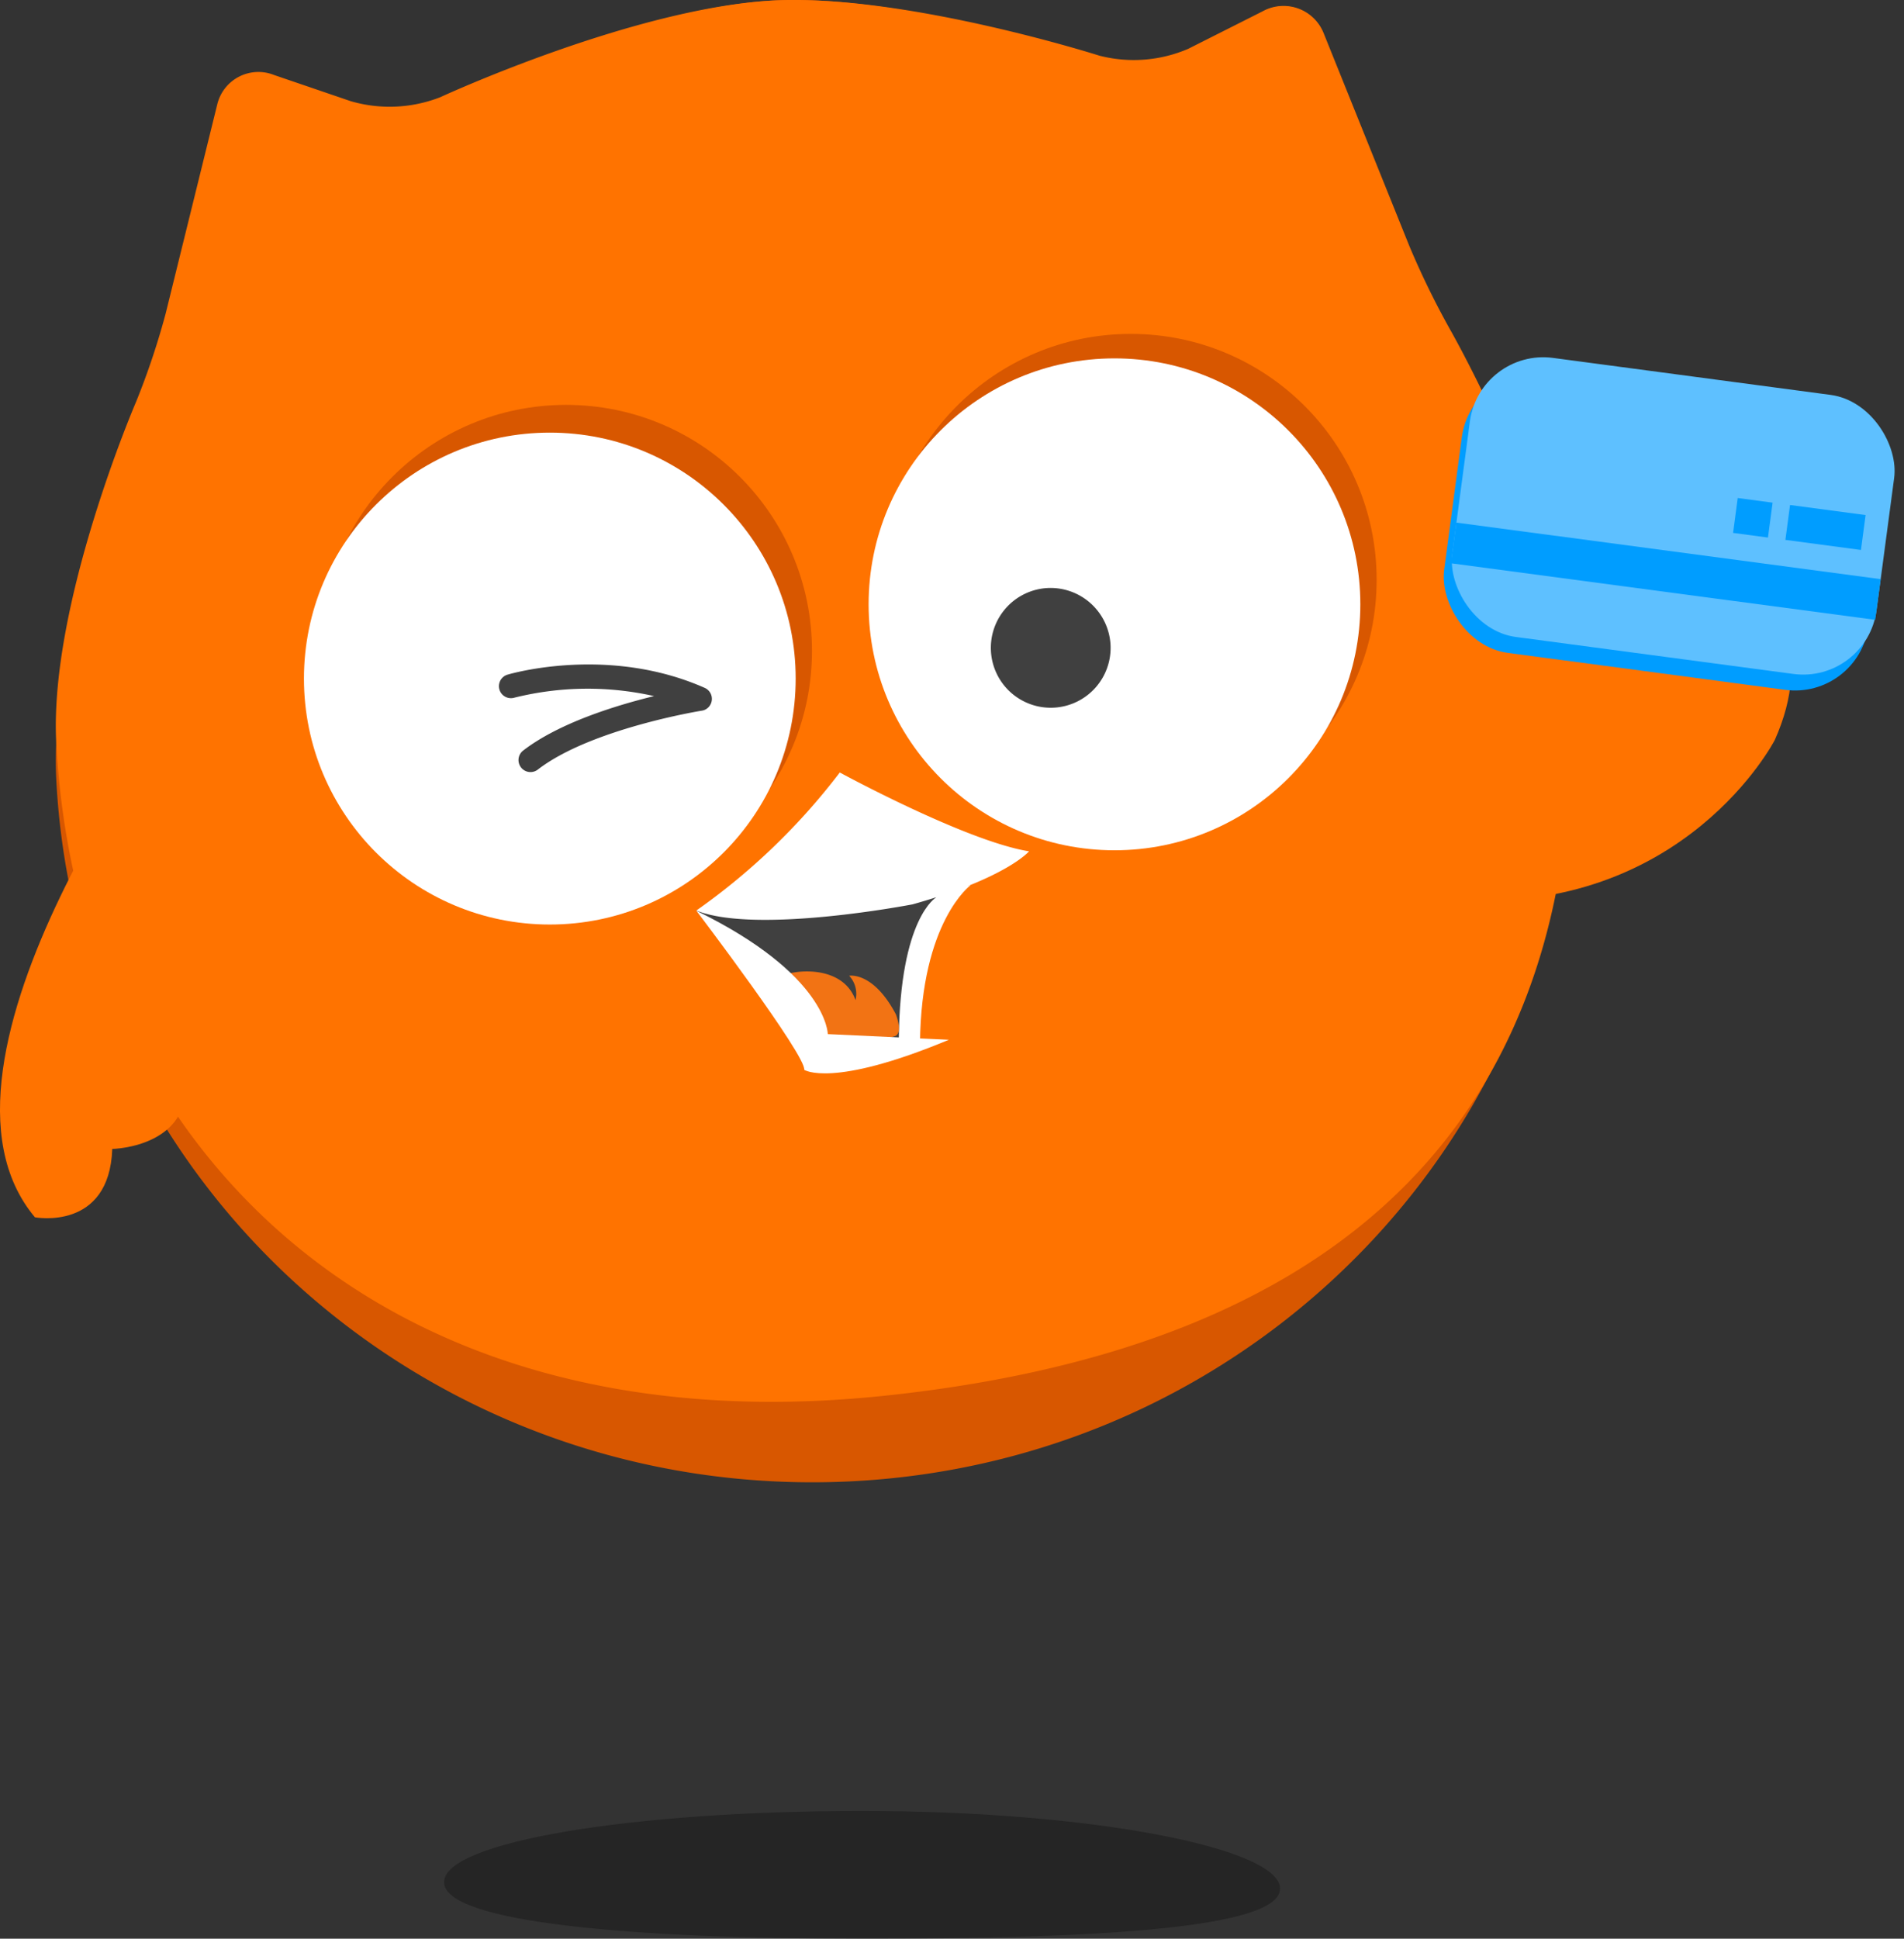 <svg xmlns="http://www.w3.org/2000/svg" width="180" height="183.212" viewBox="0 0 180 183.212"><rect x="0" y="0" width="180" height="183.212" fill="#333333" stroke="none"/><g id="carrying-credit-card" transform="translate(-47.385 -36.188)"><g id="Applying_free_trial_lessons" data-name="Applying free trial lessons" transform="translate(47.385 36.188)"><g id="Layer_1" data-name="Layer 1"><path id="Path" d="M202.14,352.2c0-3.81-17.692-7.34-39.516-7.34s-39.516,2.92-39.516,6.73,17.692,5.348,39.516,5.348S202.14,356.005,202.14,352.2Z" transform="translate(-81.125 -173.722)" opacity="0.28" style="isolation: isolate"></path><g id="Group" transform="translate(5.277)"><path id="&#x30D1;&#x30B9;_7" data-name="&#x30D1;&#x30B9; 7" d="M188.694,68.8a83.8,83.8,0,0,1-3.841-8.261l-8.111-21.109A4.009,4.009,0,0,0,171,37.3l-7.043,3.72a12.469,12.469,0,0,1-8.41.678s-18-6.009-30.461-5.482c-13.3.6-31.842,9.6-31.842,9.6a12.58,12.58,0,0,1-8.466.393l-7.25-2.595a3.975,3.975,0,0,0-5.368,2.917L67.283,67.272A77.162,77.162,0,0,1,64.5,75.977s-8.2,19.94-7.563,33.709c1.887,38.62,35.431,68.356,74.973,66.5,39.451-1.873,70.026-34.755,68.14-73.374C199.4,88.39,188.694,68.8,188.694,68.8Z" transform="translate(-56.902 -36.188)" fill="#d85700"></path><path id="Path-Copy" d="M188.694,67.294a78.261,78.261,0,0,1-3.841-7.88l-8.111-20.135A4.083,4.083,0,0,0,171,37.253L163.96,40.8a13.026,13.026,0,0,1-8.41.646s-18-5.732-30.461-5.229c-13.3.577-31.842,9.157-31.842,9.157a13.147,13.147,0,0,1-8.466.375l-7.25-2.475a4,4,0,0,0-5.368,2.783l-4.881,19.78a71.223,71.223,0,0,1-2.782,8.3s-8.2,19.02-7.563,32.154c1.887,36.839,29.386,66.959,78.348,61.794s66.651-31.517,64.765-68.356C199.4,85.982,188.694,67.294,188.694,67.294Z" transform="translate(-56.902 -36.188)" fill="#ff7300"></path><g id="Oval" transform="translate(23.458 31.554)"><g id="&#x30B0;&#x30EB;&#x30FC;&#x30D7;_7" data-name="&#x30B0;&#x30EB;&#x30FC;&#x30D7; 7" transform="translate(53.382)"><g id="&#x30B0;&#x30EB;&#x30FC;&#x30D7;_6" data-name="&#x30B0;&#x30EB;&#x30FC;&#x30D7; 6" transform="translate(1.542)"><circle id="&#x6955;&#x5186;&#x5F62;_4" data-name="&#x6955;&#x5186;&#x5F62; 4" cx="23.243" cy="23.243" r="23.243" fill="#d85700"></circle></g><circle id="&#x6955;&#x5186;&#x5F62;_5" data-name="&#x6955;&#x5186;&#x5F62; 5" cx="23.243" cy="23.243" r="23.243" transform="translate(0 2.313)" fill="#fff"></circle></g><g id="&#x30B0;&#x30EB;&#x30FC;&#x30D7;_9" data-name="&#x30B0;&#x30EB;&#x30FC;&#x30D7; 9" transform="translate(0 6.708)"><g id="&#x30B0;&#x30EB;&#x30FC;&#x30D7;_8" data-name="&#x30B0;&#x30EB;&#x30FC;&#x30D7; 8" transform="translate(1.542)"><circle id="&#x6955;&#x5186;&#x5F62;_6" data-name="&#x6955;&#x5186;&#x5F62; 6" cx="23.243" cy="23.243" r="23.243" fill="#d85700"></circle></g><circle id="&#x6955;&#x5186;&#x5F62;_7" data-name="&#x6955;&#x5186;&#x5F62; 7" cx="23.243" cy="23.243" r="23.243" transform="translate(0 2.622)" fill="#fff"></circle></g></g><path id="&#x30D1;&#x30B9;_8" data-name="&#x30D1;&#x30B9; 8" d="M227.651,141.735a5.661,5.661,0,1,1-5.978-5.324A5.683,5.683,0,0,1,227.651,141.735Z" transform="translate(-127.943 -80.84)" fill="#404040"></path></g><g id="&#x30B0;&#x30EB;&#x30FC;&#x30D7;_10" data-name="&#x30B0;&#x30EB;&#x30FC;&#x30D7; 10" transform="translate(65.829 73.003)"><path id="&#x30D1;&#x30B9;_9" data-name="&#x30D1;&#x30B9; 9" d="M194.587,187.1s-4.649,3.409-4.766,14.9l-5.583-.437L171.86,189.485Z" transform="translate(-168.676 -176.434)" fill="#fff"></path><path id="&#x30D1;&#x30B9;_10" data-name="&#x30D1;&#x30B9; 10" d="M188.808,189.131s-3.43,1.887-3.546,13.374l-5.727.034-13.417-12.155Z" transform="translate(-166.118 -177.338)" fill="#404040"></path><path id="&#x30D1;&#x30B9;_11" data-name="&#x30D1;&#x30B9; 11" d="M180.346,202.479c-.272-.605,5.738-1.932,7.159,2a2.512,2.512,0,0,0-.6-2.3s2.255-.442,4.417,3.646c0,0,.73,1.886-.163,2.077C191.155,207.9,183.976,210.553,180.346,202.479Z" transform="translate(-172.454 -182.969)" fill="#f27314"></path><path id="&#x30D1;&#x30B9;_12" data-name="&#x30D1;&#x30B9; 12" d="M166.118,180.907a61.5,61.5,0,0,0,13.563-13.046s11.925,6.492,17.891,7.45c0,0-2.137,2.534-11.015,5.012C186.557,180.323,171.818,183.182,166.118,180.907Z" transform="translate(-166.118 -167.861)" fill="#fff"></path><path id="&#x30D1;&#x30B9;_13" data-name="&#x30D1;&#x30B9; 13" d="M166.136,191.431s10.42,13.73,10.188,15.028c0,0,2.6,1.781,13.678-2.838l-11.447-.535S178.535,197.476,166.136,191.431Z" transform="translate(-166.126 -178.363)" fill="#fff"></path></g><path id="&#x30D1;&#x30B9;_14" data-name="&#x30D1;&#x30B9; 14" d="M320.286,120.915s4.219-11.058-2.412-14.652c-4.107-2.226-6.064,3.582-6.671,6.3-.513,2.3-2.909,7.4-3.632,8.911-3.145,3.509-5.871,4.878-6.461,6.73l-5.674,24.048c21.748,1.414,30.256-15.128,30.256-15.128C329.373,128.907,326.13,122.777,320.286,120.915Z" transform="translate(-157.91 -67.189)" fill="#ff7300"></path><path id="&#x30D1;&#x30B9;_15" data-name="&#x30D1;&#x30B9; 15" d="M64.731,154.318S38.3,189.065,50.689,203.8c0,0,7.033,1.329,7.31-6.46,0,0,8.17-.138,6.816-7.513,0,0,7.933-.74,7.563-6.825,0,0-4.965-14.529-4.562-19.137C67.814,163.862,68.312,152.825,64.731,154.318Z" transform="translate(-47.385 -88.762)" fill="#ff7300"></path><path id="&#x30D1;&#x30B9;_16" data-name="&#x30D1;&#x30B9; 16" d="M329.439,120.915s4.219-11.058-2.412-14.652c-4.107-2.226-6.064,3.582-6.671,6.3-.513,2.3-3.656,9.607-4.381,11.12h13.418Z" transform="translate(-167.061 -67.189)" fill="#ff7c1f"></path><path id="&#x30D1;&#x30B9;_17" data-name="&#x30D1;&#x30B9; 17" d="M151.854,153.761a1.135,1.135,0,0,0,.05-2.1c-9.068-4.015-18.264-1.36-18.651-1.245a1.135,1.135,0,0,0,.646,2.176,28.669,28.669,0,0,1,13.22-.154c-3.682.9-8.983,2.545-12.352,5.129a1.135,1.135,0,1,0,1.382,1.8c5.02-3.855,15.371-5.533,15.475-5.55A1.091,1.091,0,0,0,151.854,153.761Z" transform="translate(-85.284 -86.656)" fill="#404040"></path></g><rect id="&#x9577;&#x65B9;&#x5F62;_62" data-name="&#x9577;&#x65B9;&#x5F62; 62" width="40.473" height="26.612" rx="7" transform="matrix(0.991, 0.132, -0.132, 0.991, 139.118, 34.401)" fill="#009dff"></rect><rect id="&#x9577;&#x65B9;&#x5F62;_63" data-name="&#x9577;&#x65B9;&#x5F62; 63" width="40.473" height="26.612" rx="7" transform="matrix(0.991, 0.132, -0.132, 0.991, 139.883, 32.899)" fill="#5ec0ff"></rect><rect id="&#x9577;&#x65B9;&#x5F62;_64" data-name="&#x9577;&#x65B9;&#x5F62; 64" width="40.473" height="3.881" transform="matrix(0.991, 0.132, -0.132, 0.991, 137.682, 49.386)" fill="#009dff"></rect><rect id="&#x9577;&#x65B9;&#x5F62;_65" data-name="&#x9577;&#x65B9;&#x5F62; 65" width="7.208" height="3.327" transform="matrix(0.991, 0.132, -0.132, 0.991, 169.227, 47.724)" fill="#009dff"></rect><rect id="&#x9577;&#x65B9;&#x5F62;_66" data-name="&#x9577;&#x65B9;&#x5F62; 66" width="3.327" height="3.327" transform="matrix(0.991, 0.132, -0.132, 0.991, 164.281, 47.064)" fill="#009dff"></rect></g></g></svg>
